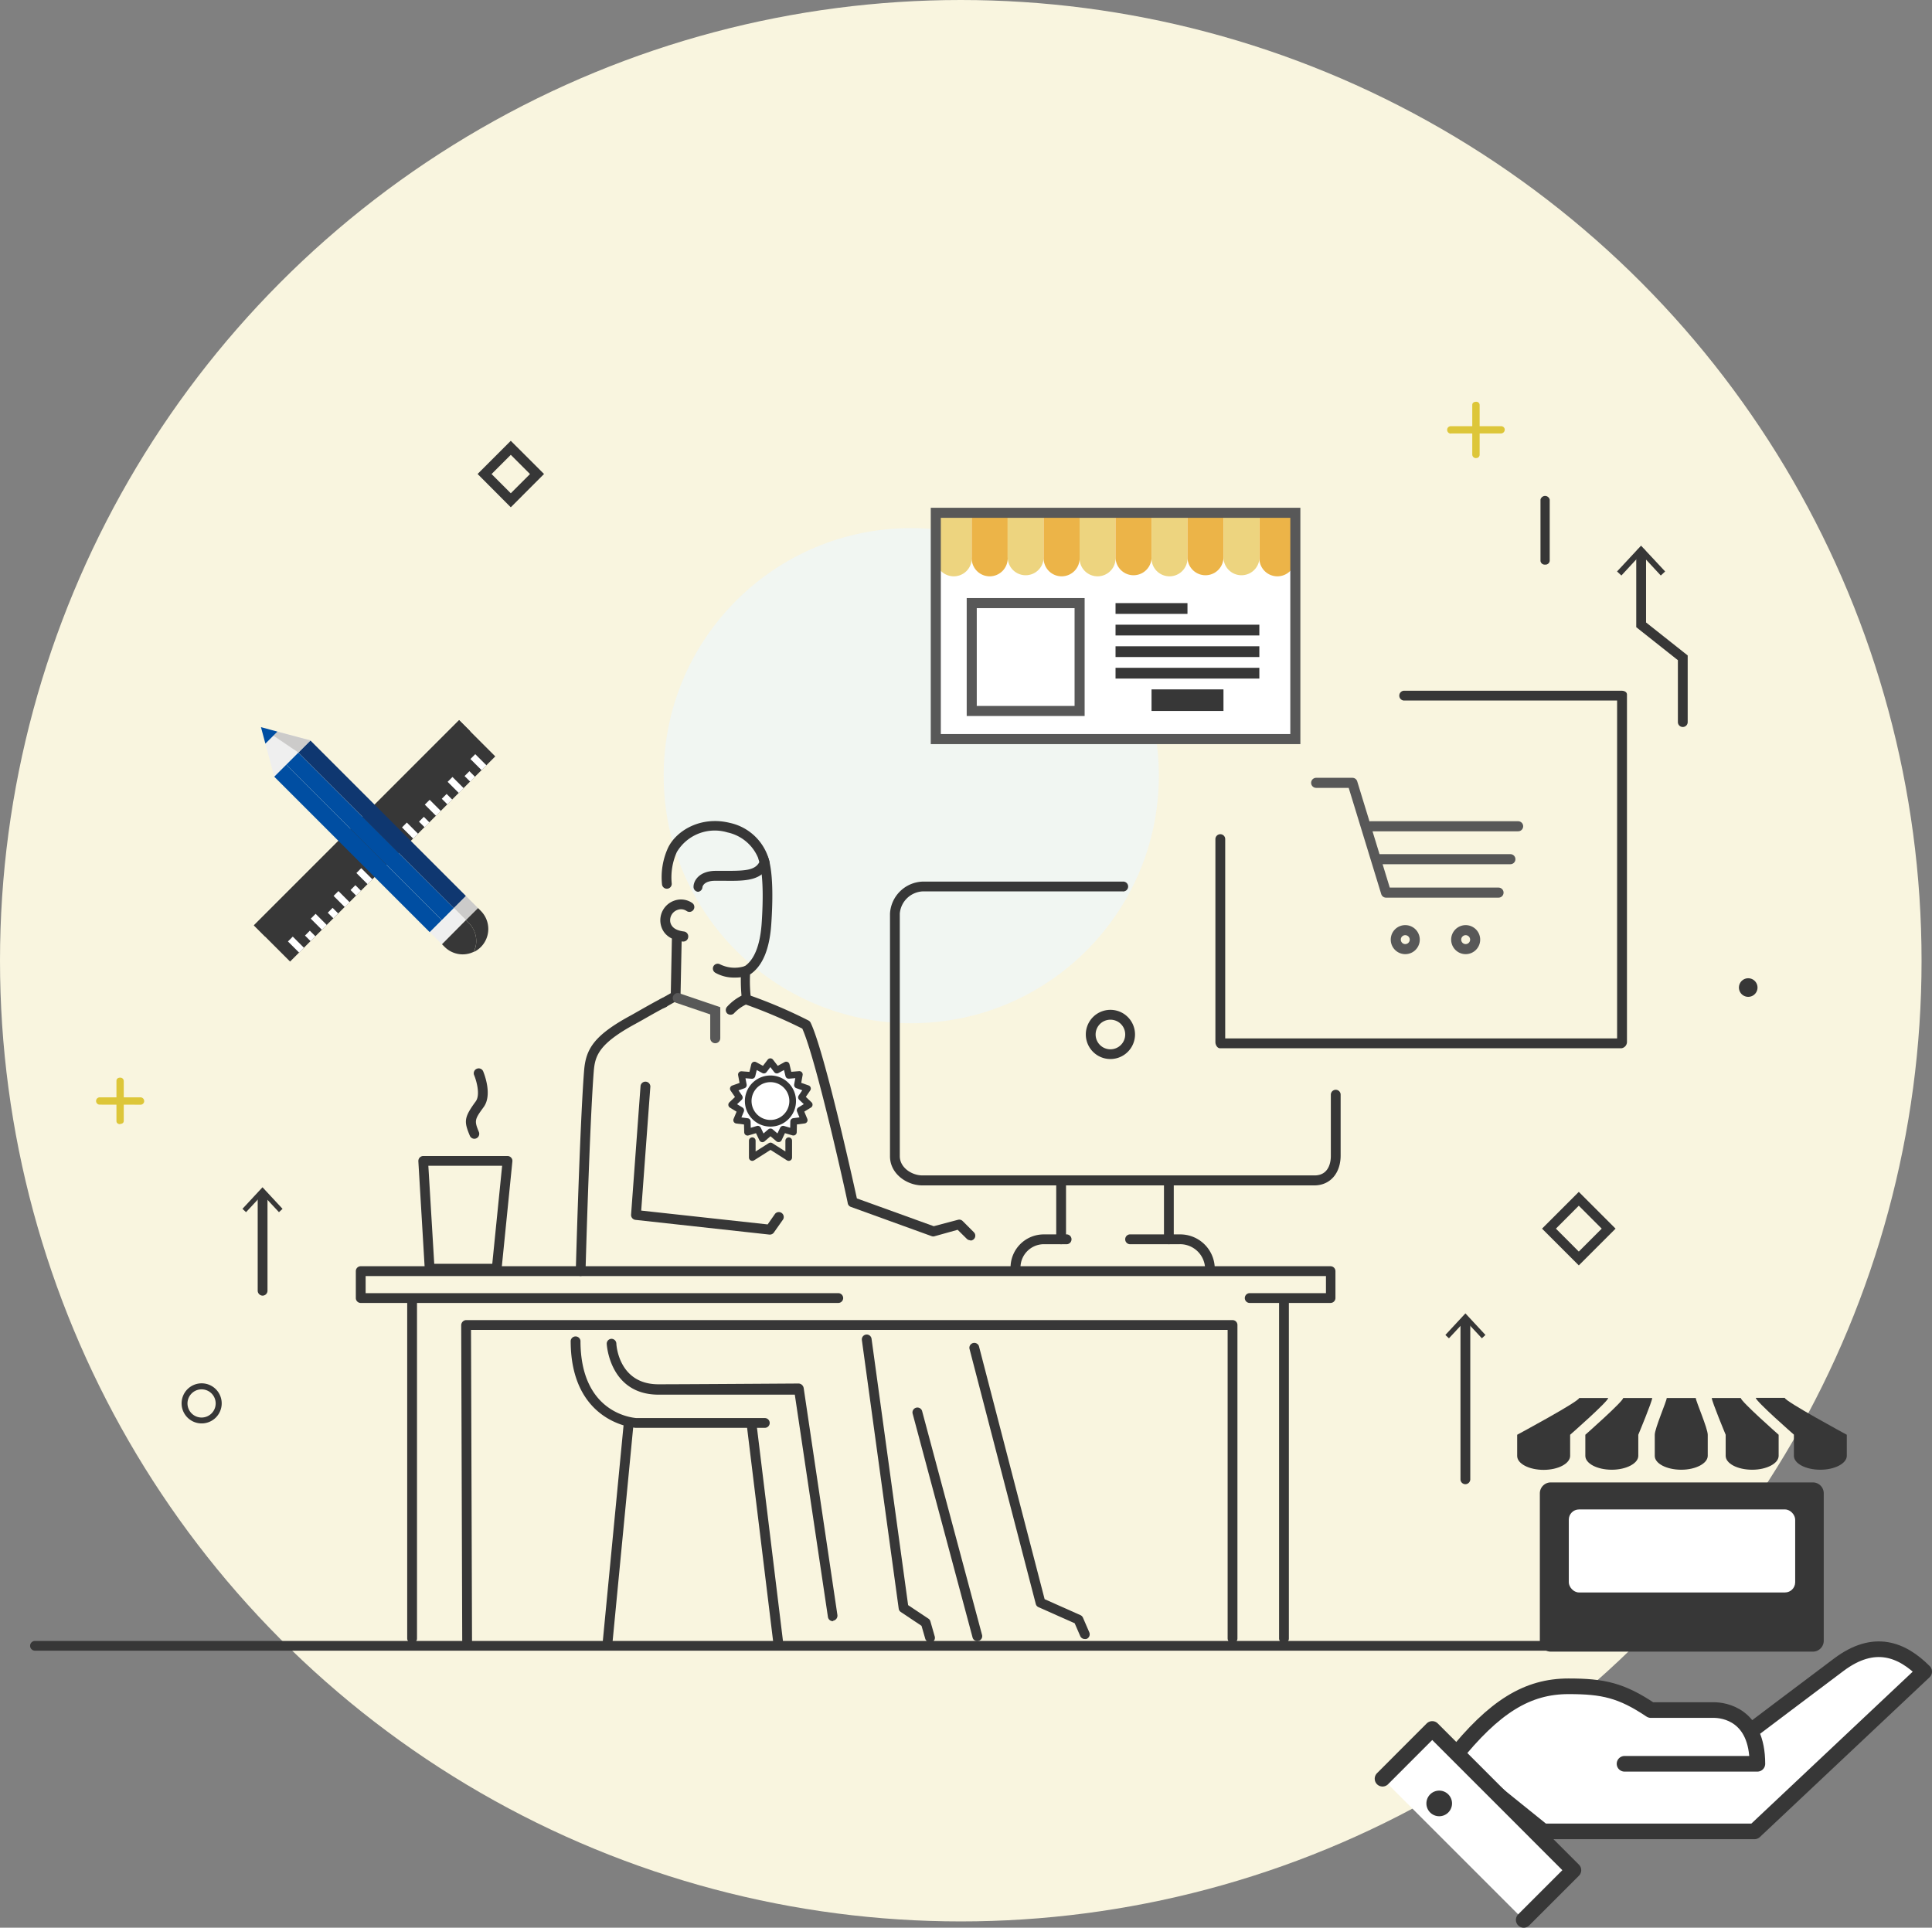<svg xmlns="http://www.w3.org/2000/svg" width="301.61" height="300.96" viewBox="0 0 301.61 300.96"><rect x="0" y="0" width="301.61" height="300.96" fill="#808080" stroke="none"/><defs><style>.cls-1{fill:#f9f5df;}.cls-2{fill:#f0f5f6;opacity:0.85;}.cls-3{fill:#373737;}.cls-4{fill:#ddc639;}.cls-10,.cls-11,.cls-5,.cls-6{fill:none;}.cls-10,.cls-11,.cls-5{stroke:#585858;stroke-width:1.57px;}.cls-10,.cls-5,.cls-6,.cls-7,.cls-8{stroke-linecap:round;}.cls-11,.cls-5{stroke-miterlimit:10;}.cls-6,.cls-7,.cls-8{stroke:#373737;}.cls-10,.cls-6,.cls-7,.cls-8{stroke-linejoin:round;}.cls-6,.cls-7{stroke-width:1.04px;}.cls-7,.cls-8,.cls-9{fill:#fff;}.cls-8{stroke-width:2.44px;}.cls-12{fill:#edd47f;}.cls-13{fill:#ecb448;}.cls-14{fill:#004ea2;}.cls-15{fill:#0f3770;}.cls-16{fill:#efefef;}.cls-17{fill:#cccbca;}</style></defs><g id="レイヤー_2" data-name="レイヤー 2"><g id="デザイン"><circle class="cls-1" cx="149.99" cy="149.99" r="149.99"/><circle class="cls-2" cx="142.26" cy="121.1" r="38.65"/><path class="cls-3" d="M31.48,222.23a3.13,3.13,0,1,1,3.13-3.13A3.13,3.13,0,0,1,31.48,222.23Zm0-5.32a2.2,2.2,0,1,0,2.19,2.19A2.2,2.2,0,0,0,31.48,216.91Z"/><path class="cls-4" d="M15.57,172.46a.56.56,0,0,1-.57-.56.57.57,0,0,1,.57-.58h6.37a.59.59,0,0,1,.57.59.56.56,0,0,1-.57.56Z"/><path class="cls-4" d="M18.76,175.51c-.32,0-.58-.17-.58-.49v-6.28c0-.32.25-.49.57-.49h0a.53.53,0,0,1,.57.53V175c0,.32-.26.47-.57.47Z"/><path class="cls-3" d="M90.63,199.22h0a.78.78,0,0,1-.74-.82c0-.22.64-22.91,1.29-31.19.26-3.34,1.41-5.49,7.28-8.67.23-.12.67-.38,1.22-.69,1.26-.72,3-1.7,3.65-2a.75.75,0,0,1,1,.38.76.76,0,0,1-.37,1c-.61.27-2.37,1.27-3.54,1.94l-1.24.69c-5.74,3.11-6.3,5-6.49,7.45-.64,8.24-1.28,30.9-1.28,31.13A.8.8,0,0,1,90.63,199.22Z"/><path class="cls-3" d="M151.47,193.63a.75.75,0,0,1-.54-.22L149.5,192l-3.58,1a.72.72,0,0,1-.46,0l-12.62-4.57a.75.75,0,0,1-.49-.55c0-.23-4.87-22.33-7.1-27.29a78.37,78.37,0,0,0-8.94-3.8.78.78,0,0,1-.46-1,.76.76,0,0,1,1-.46,75.55,75.55,0,0,1,9.38,4,.81.81,0,0,1,.32.34c2.11,4.37,6.51,24.2,7.22,27.43l12,4.34,3.78-1a.75.75,0,0,1,.74.2l1.74,1.74a.76.76,0,0,1-.54,1.3Z"/><path class="cls-3" d="M114.05,158.42a.78.78,0,0,1-.52-.19.76.76,0,0,1,0-1.08,7.9,7.9,0,0,1,2.23-1.7,27.08,27.08,0,0,1-.07-3.87l0-.42L116,151c1.66-.9,2.67-3.29,2.91-6.91.51-7.64-.41-9.68-.42-9.7a.78.78,0,0,1,.35-1,.76.76,0,0,1,1,.32c.11.22,1.12,2.38.57,10.5-.26,4-1.38,6.64-3.32,7.93a22.66,22.66,0,0,0,.14,3.75l.08.61-.58.21a6.24,6.24,0,0,0-2.18,1.53A.75.75,0,0,1,114.05,158.42Z"/><path class="cls-3" d="M109,139.23h0a.76.76,0,0,1-.73-.8c0-.86.82-2.47,3.49-2.47H113c3.14,0,4.88,0,5.57-1.42a6.71,6.71,0,0,0-5-4.58,6.89,6.89,0,0,0-7.91,3.07,9.68,9.68,0,0,0-.8,4.86.76.76,0,1,1-1.51.2,11,11,0,0,1,.94-5.73c1.3-2.7,5.13-5,9.64-3.89a8.13,8.13,0,0,1,6.18,6l.05.22-.09.21c-1,2.68-3.84,2.65-7.09,2.61h-1.32c-1.89,0-2,1-2,1A.77.77,0,0,1,109,139.23Z"/><path class="cls-3" d="M103.5,157.39a.76.76,0,0,1-.66-.39.77.77,0,0,1,.29-1.05l1.59-.89.17-8.47a.77.77,0,0,1,1.53,0l-.19,9.34-2.35,1.33A.86.86,0,0,1,103.5,157.39Z"/><polyline class="cls-5" points="105.81 155.82 111.66 157.81 111.66 162.09"/><path class="cls-3" d="M106.68,147h-.09c-1.84-.23-3-1.06-3.39-2.47a3.24,3.24,0,0,1,2.1-3.93,3.09,3.09,0,0,1,2.77.38.76.76,0,1,1-.88,1.25,1.54,1.54,0,0,0-1.4-.18,1.71,1.71,0,0,0-1.13,2c.15.5.53,1.18,2.12,1.38a.77.77,0,0,1,.66.86A.77.77,0,0,1,106.68,147Z"/><path class="cls-3" d="M120.21,192.75h-.08L99.2,190.45a.77.77,0,0,1-.68-.82L100,169.52a.77.77,0,0,1,1.53.11L100.1,189l19.74,2.16L121,189.5a.77.77,0,0,1,1.26.87l-1.41,2A.77.77,0,0,1,120.21,192.75Z"/><path class="cls-3" d="M114.67,152.62a5.83,5.83,0,0,1-3-.75.76.76,0,0,1-.27-1.05.75.75,0,0,1,1-.27,5.13,5.13,0,0,0,3.69.34.78.78,0,0,1,1,.5.76.76,0,0,1-.5,1A6.8,6.8,0,0,1,114.67,152.62Z"/><path class="cls-4" d="M226.49,67.7a.59.59,0,0,1-.57-.6.56.56,0,0,1,.57-.56h7.85a.55.55,0,0,1,.57.55.59.59,0,0,1-.57.58l-7.85,0Z"/><path class="cls-4" d="M230.42,71.52a.56.56,0,0,1-.58-.55V63.21c0-.31.26-.48.58-.48h0a.51.51,0,0,1,.57.5V71a.52.52,0,0,1-.57.51Z"/><path class="cls-3" d="M262.71,113.5a.76.76,0,0,1-.77-.77v-9.66l-6.5-5.15V86.45a.77.77,0,1,1,1.53,0V97.18l6.5,5.15v10.4A.76.76,0,0,1,262.71,113.5Z"/><polygon class="cls-3" points="252.44 89.22 253.12 89.85 256.19 86.53 259.27 89.85 259.95 89.22 256.19 85.19 252.44 89.22"/><path class="cls-3" d="M228.74,231.72A.77.77,0,0,1,228,231V206.48a.76.76,0,0,1,.76-.76.77.77,0,0,1,.77.76V231A.78.78,0,0,1,228.74,231.72Z"/><polygon class="cls-3" points="225.64 208.42 226.2 208.94 228.77 206.18 231.34 208.94 231.9 208.42 228.77 205.05 225.64 208.42"/><path class="cls-3" d="M79.74,79.2,74.56,74l5.18-5.18L84.93,74Zm-3-5.19,3,3,3-3-3-3Z"/><path class="cls-3" d="M246.47,197.56l-5.74-5.74,5.74-5.74,5.74,5.74Zm-3.57-5.74,3.57,3.58,3.58-3.58-3.58-3.58Z"/><path class="cls-3" d="M41,202.28a.78.78,0,0,1-.77-.77V186.6a.77.77,0,0,1,.77-.76.76.76,0,0,1,.76.76v14.91A.77.77,0,0,1,41,202.28Z"/><polygon class="cls-3" points="37.85 188.73 38.41 189.25 40.98 186.49 43.55 189.25 44.11 188.73 40.98 185.36 37.85 188.73"/><path class="cls-3" d="M278.83,257.71H5.46a.76.76,0,0,1,0-1.52H278.83a.76.76,0,0,1,0,1.52Z"/><path class="cls-3" d="M274.37,154.19a1.45,1.45,0,1,1-1.45-1.46A1.45,1.45,0,0,1,274.37,154.19Z"/><path class="cls-3" d="M205.17,185.07H144c-2.44,0-5.06-1.82-5.06-4.54V142.64a5.29,5.29,0,0,1,5.06-5h31.26a.77.77,0,1,1,0,1.53H144a3.78,3.78,0,0,0-3.53,3.45v37.89c0,1.77,1.86,3,3.53,3h61.22c2.36,0,2.54-2.31,2.54-3v-9.6a.77.77,0,0,1,.77-.77.76.76,0,0,1,.76.77v9.6C209.24,183.25,207.6,185.07,205.17,185.07Z"/><path class="cls-3" d="M173.36,165.34a3.84,3.84,0,1,1,3.83-3.84A3.84,3.84,0,0,1,173.36,165.34Zm0-6.14a2.31,2.31,0,1,0,2.3,2.3A2.3,2.3,0,0,0,173.36,159.2Z"/><path class="cls-3" d="M182.48,194.25a.77.77,0,0,1-.77-.77v-8.79a.77.77,0,0,1,.77-.76.76.76,0,0,1,.76.76v8.79A.76.76,0,0,1,182.48,194.25Z"/><path class="cls-3" d="M165.66,194.25a.76.76,0,0,1-.77-.77v-8.79a.77.77,0,0,1,1.53,0v8.79A.76.76,0,0,1,165.66,194.25Z"/><path class="cls-3" d="M158.53,198.72a.78.78,0,0,1-.77-.77,5.18,5.18,0,0,1,5.22-5.23h3.44a.77.77,0,1,1,0,1.53H163a3.66,3.66,0,0,0-3.69,3.7A.77.77,0,0,1,158.53,198.72Z"/><path class="cls-3" d="M188.89,198.72a.76.76,0,0,1-.76-.76,3.91,3.91,0,0,0-4-3.71h-7.79a.77.77,0,0,1,0-1.53h7.79a5.39,5.39,0,0,1,5.51,5.24A.77.77,0,0,1,188.89,198.72Z"/><path class="cls-3" d="M64.34,256.57a.78.78,0,0,1-.77-.77V203.42a.77.77,0,0,1,.77-.76.76.76,0,0,1,.76.76V255.8A.77.77,0,0,1,64.34,256.57Z"/><path class="cls-3" d="M200.45,256.57a.78.78,0,0,1-.77-.77V203.42a.77.77,0,0,1,.77-.76.76.76,0,0,1,.76.76V255.8A.77.77,0,0,1,200.45,256.57Z"/><path class="cls-3" d="M72.92,257.33a.83.83,0,0,1-.76-.85L72,206.91a.82.82,0,0,1,.22-.56.76.76,0,0,1,.54-.25H192.42a.76.76,0,0,1,.76.76V255.8a.77.77,0,0,1-.76.77.78.78,0,0,1-.77-.77V207.63H73.53l.16,48.85a.84.84,0,0,1-.76.85Z"/><path class="cls-3" d="M77.54,198.84H67.07a.77.77,0,0,1-.76-.72l-1-16.82a.82.82,0,0,1,.21-.58.8.8,0,0,1,.56-.24H79.23a.78.78,0,0,1,.57.26.73.73,0,0,1,.19.58L78.3,198.15A.75.75,0,0,1,77.54,198.84Zm-9.75-1.53h9.06L78.39,182H66.87Z"/><path class="cls-3" d="M74.06,177.79a.77.77,0,0,1-.71-.47l0,0c-.93-2.23-.94-2.83.92-5.37.77-1.05.06-3.36-.25-4.09a.76.76,0,0,1,.41-1,.76.76,0,0,1,1,.4c.15.37,1.48,3.67.07,5.59s-1.47,2.12-.74,3.88l0,0a.77.77,0,0,1-.42,1A.72.72,0,0,1,74.06,177.79Z"/><path class="cls-3" d="M207.71,203.42H195.1a.76.76,0,0,1-.77-.76.77.77,0,0,1,.77-.77H207v-2.67H57.08v2.67h73.78a.77.77,0,0,1,.77.77.76.76,0,0,1-.77.76H56.31a.76.76,0,0,1-.76-.76v-4.21a.76.76,0,0,1,.76-.76h151.4a.77.77,0,0,1,.77.76v4.21A.77.77,0,0,1,207.71,203.42Z"/><path class="cls-3" d="M145.17,256.38a.75.75,0,0,1-.73-.55l-.58-2-3.22-2.15a.74.74,0,0,1-.34-.53l-5.75-41.93a.76.76,0,1,1,1.51-.21l5.71,41.59,3.17,2.11a.76.76,0,0,1,.31.43l.66,2.3a.77.77,0,0,1-.53,1Z"/><path class="cls-3" d="M169.34,255.89a.77.77,0,0,1-.7-.46l-.87-2-5.64-2.51a.74.74,0,0,1-.43-.5l-10.36-39.88a.77.77,0,0,1,1.48-.39l10.26,39.52,5.59,2.49a.78.78,0,0,1,.39.39l1,2.31a.78.78,0,0,1-.4,1A.85.85,0,0,1,169.34,255.89Z"/><path class="cls-3" d="M130,253.1a.76.76,0,0,1-.75-.66l-5.17-34.7-21.27,0c-7.65,0-8.09-7.85-8.09-7.92a.76.76,0,0,1,.73-.8h0a.77.77,0,0,1,.77.73c0,.27.39,6.37,6.56,6.37,3.7,0,21.93-.12,21.93-.12h0a.85.85,0,0,1,.76.74l5.26,35.4a.8.8,0,0,1-.65.89S130.08,253.1,130,253.1Z"/><path class="cls-3" d="M119.39,222.92H99.25c-.1,0-10.16-.68-10.16-13.59a.77.77,0,0,1,1.53,0c0,11.33,8.14,12,8.69,12.06h20.08a.77.77,0,0,1,.77.77A.76.76,0,0,1,119.39,222.92Z"/><path class="cls-3" d="M121.49,257.21a.77.77,0,0,1-.76-.68l-4.11-33.71a.77.77,0,1,1,1.52-.18l4.11,33.71a.76.76,0,0,1-.67.85Z"/><path class="cls-3" d="M94.85,257.21h-.07a.76.76,0,0,1-.69-.83l3.29-34.21a.75.75,0,0,1,.83-.68.76.76,0,0,1,.69.83l-3.29,34.2A.76.76,0,0,1,94.85,257.21Z"/><path class="cls-3" d="M152.57,256.22a.77.77,0,0,1-.74-.57l-9.37-35a.77.77,0,0,1,1.48-.4l9.37,35a.76.76,0,0,1-.54.93A.69.69,0,0,1,152.57,256.22Z"/><path class="cls-3" d="M253.11,163.66H190.46c-.42,0-.72-.53-.72-.95V131a.77.77,0,0,1,.77-.76.76.76,0,0,1,.76.76v31.12h61.18V109.37H219.13a.77.77,0,0,1,0-1.53h34c.43,0,.86.18.86.6v54.27A1,1,0,0,1,253.11,163.66Z"/><path class="cls-3" d="M241.21,88.15a.66.66,0,0,1-.72-.57V78a.74.74,0,0,1,1.44,0v9.56A.66.66,0,0,1,241.21,88.15Z"/><polyline class="cls-6" points="117.44 178.09 117.44 180.72 120.29 178.91 123.13 180.72 123.13 178.09"/><polygon class="cls-7" points="119.25 167.07 120.26 165.75 121.28 167.07 122.74 166.27 123.13 167.89 124.79 167.75 124.49 169.4 126.06 169.95 125.12 171.32 126.33 172.47 124.91 173.34 125.55 174.88 123.9 175.09 123.86 176.76 122.26 176.29 121.55 177.79 120.28 176.71 119.02 177.8 118.3 176.29 116.7 176.77 116.66 175.1 115 174.89 115.64 173.35 114.22 172.48 115.42 171.34 114.48 169.97 116.05 169.41 115.74 167.77 117.4 167.9 117.79 166.28 119.25 167.07"/><path class="cls-6" d="M121.06,175.28a3.47,3.47,0,1,1,2.6-4.15A3.47,3.47,0,0,1,121.06,175.28Z"/><path class="cls-8" d="M274,269.74s7.77-5.87,13.05-9.83c5.55-4.17,9.87-2.4,13.34,1.07L273.9,285.92h-33l-14.11-11.38c6.51-8.16,11.67-11.27,18.09-11.27,5.38,0,8.24.63,12.83,3.71h9.84c1.58,0,6.8.71,6.8,8.39H253.61"/><polyline class="cls-8" points="215.83 277.7 223.59 269.93 245.63 291.98 237.87 299.74"/><path class="cls-3" d="M223.25,280.16a2,2,0,1,0,2.86,0A2,2,0,0,0,223.25,280.16Z"/><path class="cls-3" d="M242.13,257.86H283a1.7,1.7,0,0,0,1.71-1.71v-23a1.7,1.7,0,0,0-1.71-1.71h-40.9a1.71,1.71,0,0,0-1.71,1.71v23A1.71,1.71,0,0,0,242.13,257.86Z"/><path class="cls-3" d="M262.47,229.46c2.28,0,4.13-1,4.13-2.17V224c0-1-1.87-5.29-1.87-5.74H260.2c0,.45-1.87,4.75-1.87,5.74v3.31C258.33,228.49,260.18,229.46,262.47,229.46Z"/><path class="cls-3" d="M247.49,227.29c0,1.2,1.85,2.17,4.13,2.17s4.14-1,4.14-2.17V224s2.17-5.21,2.17-5.74H253.4c0,.53-5.91,5.74-5.91,5.74Z"/><path class="cls-3" d="M245.12,227.29V224s5.94-5.21,5.94-5.74h-4.53c0,.53-9.68,5.74-9.68,5.74v3.31c0,1.2,1.85,2.17,4.13,2.17S245.12,228.49,245.12,227.29Z"/><path class="cls-3" d="M269.4,227.29c0,1.2,1.85,2.17,4.14,2.17s4.13-1,4.13-2.17V224s-5.91-5.21-5.91-5.74h-4.53c0,.53,2.17,5.74,2.17,5.74Z"/><path class="cls-3" d="M278.63,218.24H274.1c0,.53,5.95,5.74,5.95,5.74v3.31c0,1.2,1.85,2.17,4.13,2.17s4.13-1,4.13-2.17V224S278.63,218.77,278.63,218.24Z"/><rect class="cls-9" x="244.91" y="235.66" width="35.34" height="12.96" rx="1.59"/><path class="cls-10" d="M219.38,145.22a1.48,1.48,0,1,1-1.48,1.47,1.47,1.47,0,0,1,1.48-1.47Zm9.43,0a1.48,1.48,0,1,1-1.48,1.47,1.48,1.48,0,0,1,1.48-1.47Zm-23.34-23h5.66l5.25,17.14h17.56m-18.55-5.22h20.4M214,129H237"/><rect class="cls-9" x="146.09" y="80.06" width="56.13" height="35.33"/><rect class="cls-11" x="151.7" y="94.16" width="16.84" height="16.84"/><rect class="cls-3" x="174.15" y="94.16" width="11.23" height="1.68"/><rect class="cls-3" x="174.15" y="97.53" width="22.45" height="1.68"/><rect class="cls-3" x="174.15" y="100.9" width="22.45" height="1.68"/><rect class="cls-3" x="174.15" y="104.26" width="22.45" height="1.68"/><rect class="cls-3" x="179.77" y="107.63" width="11.23" height="3.37"/><path class="cls-12" d="M146.09,80.06V87a2.81,2.81,0,1,0,5.61,0v-6.9Z"/><path class="cls-13" d="M151.7,80.06V87a2.81,2.81,0,1,0,5.61,0v-6.9Z"/><path class="cls-12" d="M157.31,80.06V87a2.81,2.81,0,0,0,5.62,0v-6.9Z"/><path class="cls-13" d="M162.93,80.06V87a2.81,2.81,0,1,0,5.61,0v-6.9Z"/><path class="cls-12" d="M168.54,80.06V87a2.81,2.81,0,1,0,5.61,0v-6.9Z"/><path class="cls-13" d="M174.15,80.06V87a2.81,2.81,0,1,0,5.62,0v-6.9Z"/><path class="cls-12" d="M179.77,80.06V87a2.81,2.81,0,1,0,5.61,0v-6.9Z"/><path class="cls-13" d="M185.38,80.06V87A2.81,2.81,0,1,0,191,87v-6.9Z"/><path class="cls-13" d="M196.61,80.06V87a2.81,2.81,0,1,0,5.61,0v-6.9Z"/><path class="cls-12" d="M191,80.06V87a2.81,2.81,0,0,0,5.62,0v-6.9Z"/><rect class="cls-11" x="146.09" y="80.06" width="56.13" height="35.33"/><rect class="cls-3" x="35.83" y="127.28" width="45.3" height="7.99" transform="translate(-75.7 79.81) rotate(-45)"/><rect class="cls-3" x="33.88" y="128.09" width="45.31" height="2.46" transform="translate(-74.89 77.85) rotate(-45)"/><rect class="cls-9" x="74.15" y="117.77" width="1.07" height="2.46" transform="translate(-62.29 87.75) rotate(-45.04)"/><rect class="cls-9" x="72.8" y="120.6" width="1.07" height="1.23" transform="translate(-64.23 87.36) rotate(-45)"/><rect class="cls-9" x="70.59" y="121.33" width="1.07" height="2.46" transform="translate(-65.84 86.23) rotate(-45.02)"/><rect class="cls-9" x="69.24" y="124.16" width="1.07" height="1.23" transform="translate(-67.76 85.78) rotate(-44.96)"/><rect class="cls-9" x="67.03" y="124.89" width="1.07" height="2.46" transform="translate(-69.39 84.71) rotate(-45)"/><rect class="cls-9" x="65.68" y="127.72" width="1.07" height="1.23" transform="translate(-71.36 84.46) rotate(-45.02)"/><rect class="cls-9" x="63.47" y="128.45" width="1.07" height="2.46" transform="translate(-72.95 83.23) rotate(-45)"/><rect class="cls-9" x="62.12" y="131.28" width="1.07" height="1.23" transform="translate(-74.89 82.88) rotate(-44.98)"/><rect class="cls-9" x="59.91" y="132.01" width="1.07" height="2.46" transform="translate(-76.49 81.72) rotate(-44.98)"/><rect class="cls-9" x="58.57" y="134.84" width="1.07" height="1.23" transform="translate(-78.5 81.53) rotate(-45.03)"/><rect class="cls-9" x="56.35" y="135.57" width="1.07" height="2.46" transform="translate(-80.09 80.33) rotate(-45.02)"/><rect class="cls-9" x="55.01" y="138.39" width="1.07" height="1.23" transform="translate(-81.99 79.9) rotate(-44.96)"/><rect class="cls-9" x="52.79" y="139.13" width="1.07" height="2.46" transform="translate(-83.63 78.82) rotate(-45)"/><rect class="cls-9" x="51.45" y="141.95" width="1.07" height="1.23" transform="translate(-85.61 78.55) rotate(-45.02)"/><rect class="cls-9" x="49.23" y="142.68" width="1.07" height="2.46" transform="translate(-87.14 77.25) rotate(-44.96)"/><rect class="cls-9" x="47.89" y="145.51" width="1.07" height="1.23" transform="translate(-89.19 77.13) rotate(-45.04)"/><rect class="cls-9" x="45.67" y="146.24" width="1.07" height="2.46" transform="translate(-90.75 75.87) rotate(-45)"/><rect class="cls-14" x="54.56" y="115.27" width="2.66" height="34.35" transform="translate(-77.29 78.32) rotate(-45)"/><rect class="cls-14" x="56.44" y="113.39" width="2.66" height="34.35" transform="translate(-75.41 79.12) rotate(-45.01)"/><polyline class="cls-15" points="70.86 141.77 72.74 139.89 48.45 115.6 46.57 117.48"/><polygon class="cls-16" points="48.46 115.59 43.31 114.22 41.43 116.1 42.81 121.24 48.46 115.59"/><polygon class="cls-17" points="48.46 115.59 46.57 117.48 42.68 114.85 43.31 114.22 48.46 115.59"/><polygon class="cls-14" points="43.31 114.22 40.74 113.53 41.43 116.1 43.31 114.22"/><rect class="cls-17" x="71.41" y="140.44" width="2.66" height="2.66" transform="translate(-78.96 93.01) rotate(-45.02)"/><rect class="cls-16" x="67.26" y="143.26" width="5.32" height="2.66" transform="translate(-81.77 91.82) rotate(-45.01)"/><path class="cls-3" d="M75.06,142.21l-.43-.44-1.89,1.88.44.44a4,4,0,0,1,1.17,2.82,3.92,3.92,0,0,1-.39,1.72,3.83,3.83,0,0,0,1.1-.77,4,4,0,0,0,0-5.65Z"/><path class="cls-3" d="M73.18,144.09l-.44-.44L69,147.42l.44.44A4,4,0,0,0,72.24,149a4,4,0,0,0,1.72-.4,3.92,3.92,0,0,0,.39-1.72A4,4,0,0,0,73.18,144.09Z"/></g></g></svg>